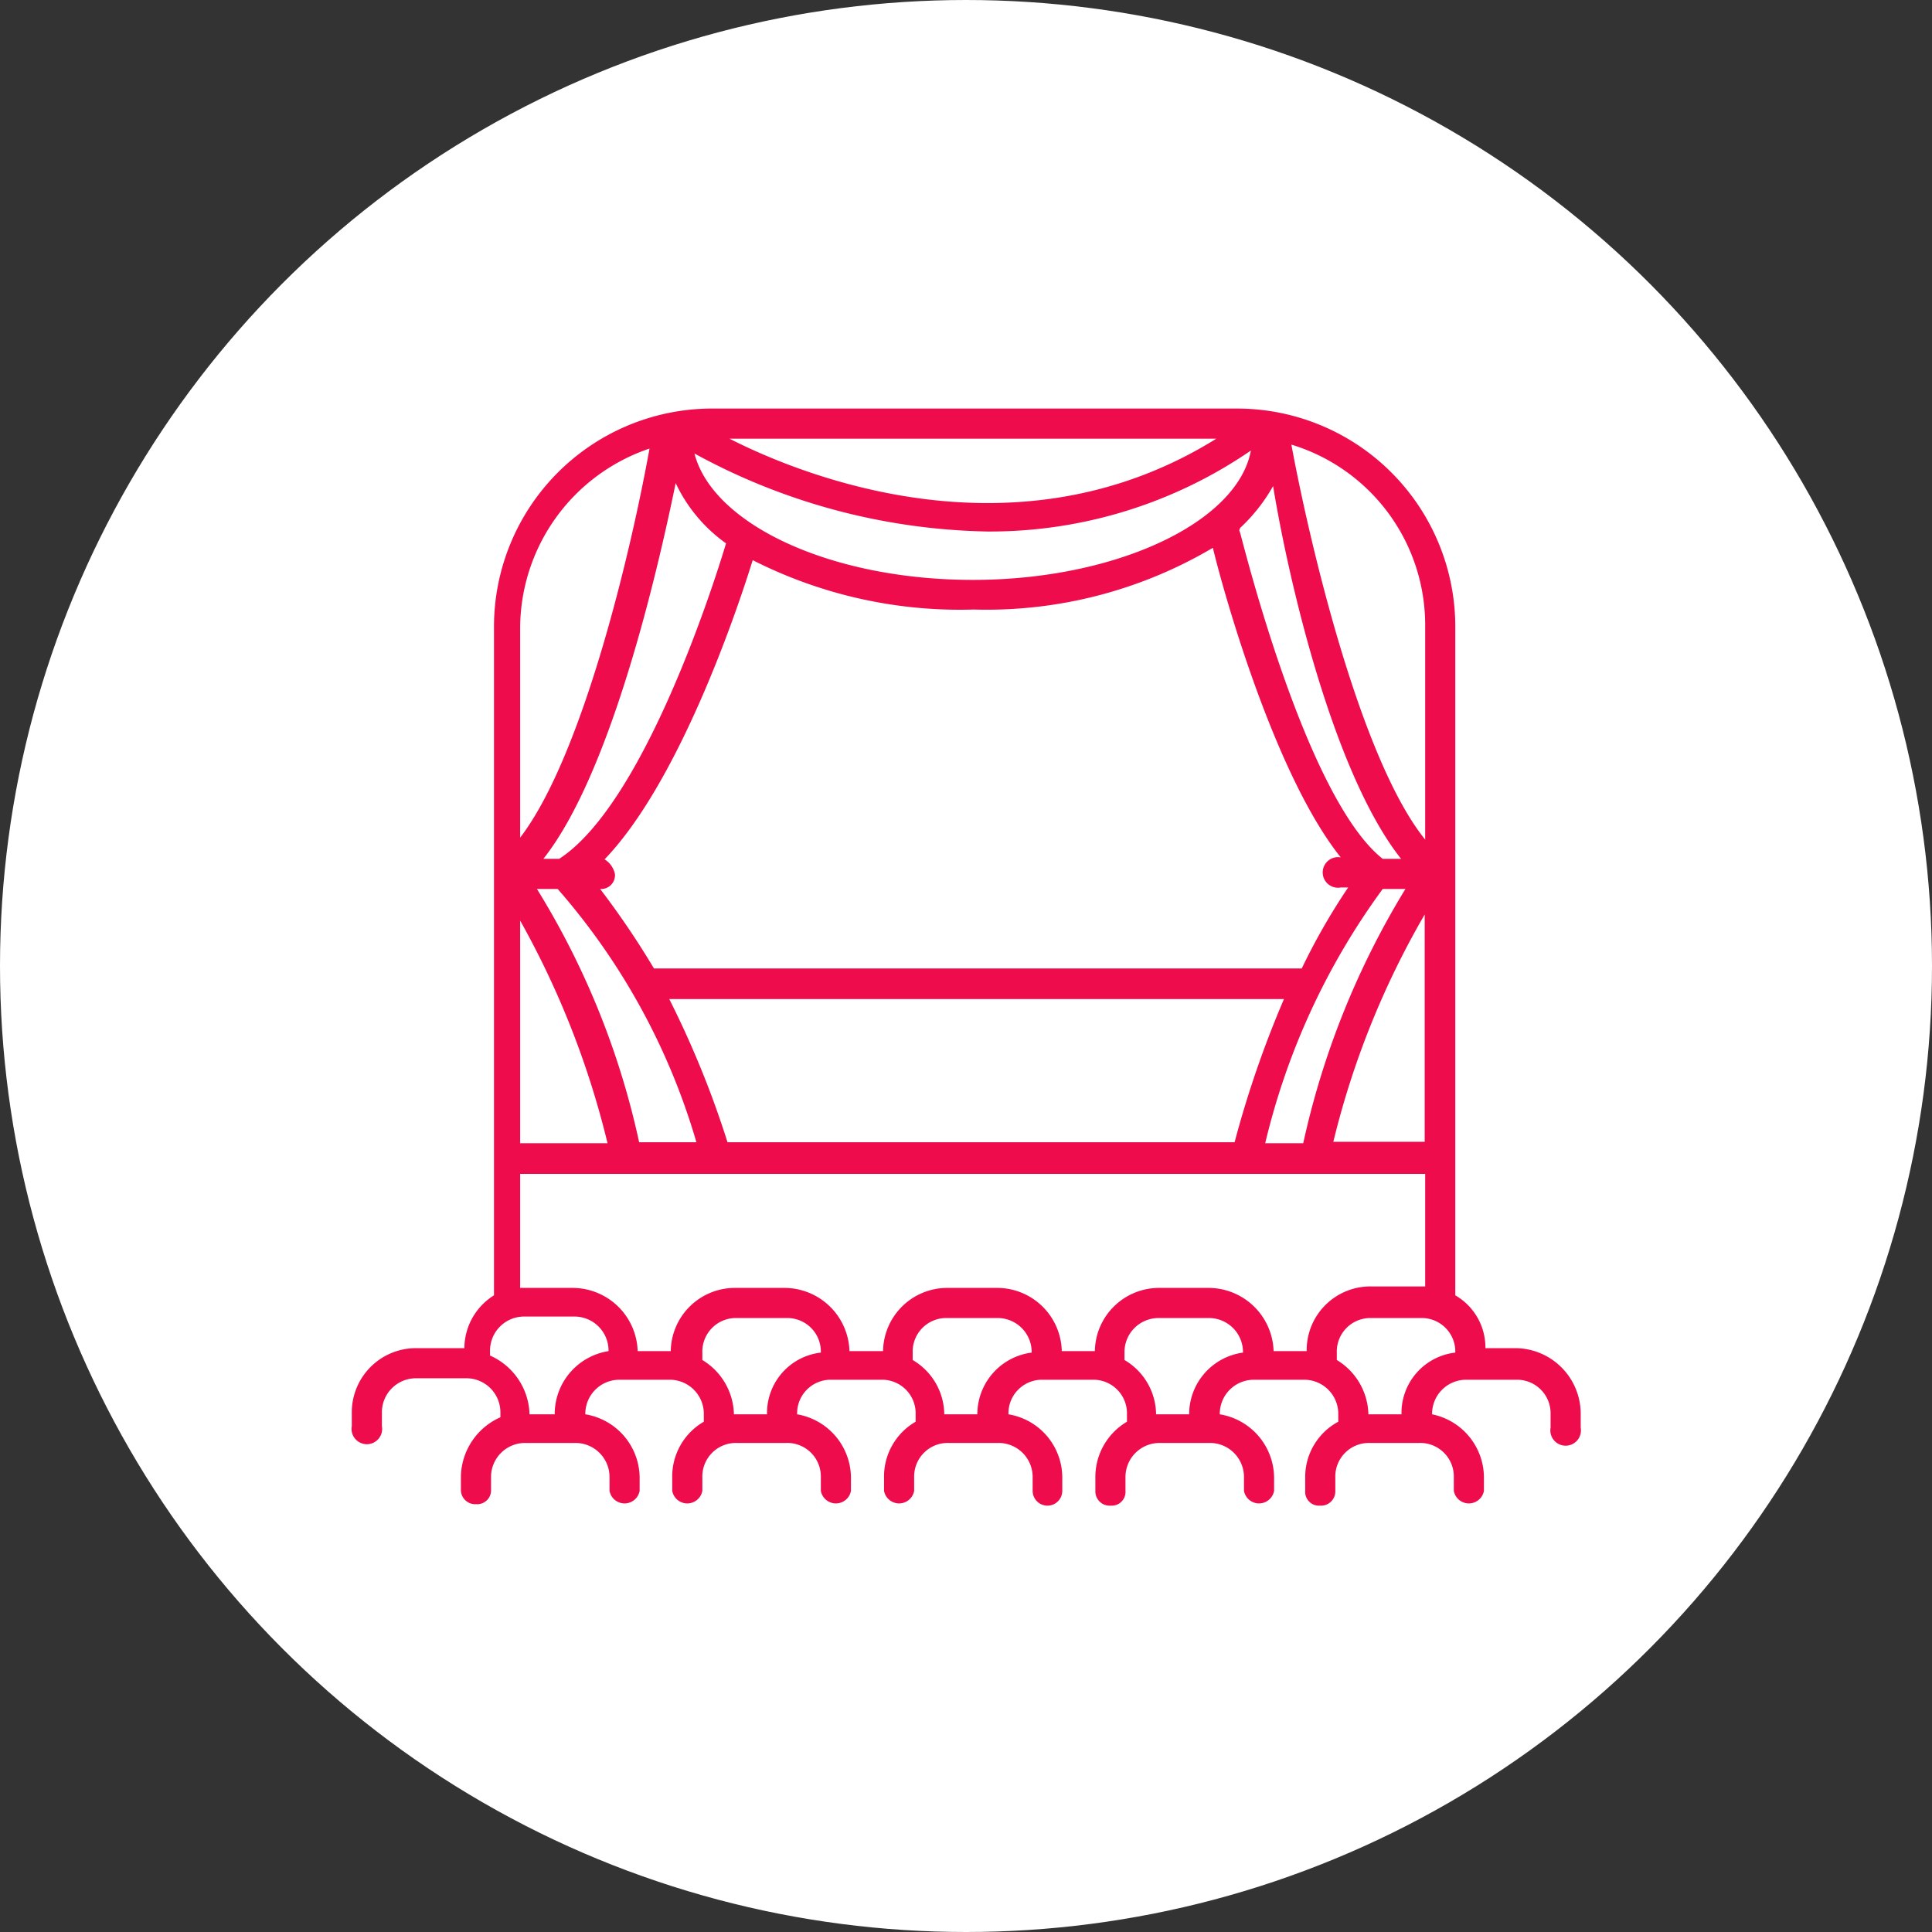 <svg xmlns="http://www.w3.org/2000/svg" width="39.13" height="39.13" viewBox="0 0 39.13 39.13">
  <rect x="0" y="0" width="39.13" height="39.13" fill="#333333" stroke="none"/>
  <g id="Asset_7" data-name="Asset 7" transform="translate(0.005 0.005)">
    <g id="Layer_1" data-name="Layer 1">
      <circle id="Ellipse_27" data-name="Ellipse 27" cx="19.44" cy="19.44" r="19.44" transform="translate(0.12 0.12)" fill="#fff" stroke="#fff" stroke-miterlimit="10" stroke-width="0.25"/>
      <path id="Path_1832" data-name="Path 1832" d="M30.69,27.3h-.61a1.22,1.22,0,0,0-.61-1.07V12.68a4.42,4.42,0,0,0-4.41-4.41H14.37A4.42,4.42,0,0,0,10,12.68V26.23a1.27,1.27,0,0,0-.6,1.07H8.43a1.3,1.3,0,0,0-1.31,1.31v.27a.31.31,0,1,0,.61,0v-.27a.69.69,0,0,1,.7-.7h1a.69.69,0,0,1,.7.7v.09a1.34,1.34,0,0,0-.8,1.19v.27a.29.29,0,0,0,.31.3.28.28,0,0,0,.3-.3v-.24a.69.69,0,0,1,.7-.7h1a.69.69,0,0,1,.7.7v.27a.31.31,0,0,0,.61,0v-.27a1.31,1.31,0,0,0-1.1-1.28.69.69,0,0,1,.7-.7h1a.69.69,0,0,1,.7.7v.15a1.28,1.28,0,0,0-.64,1.13v.27a.31.31,0,0,0,.61,0v-.27a.68.68,0,0,1,.7-.7h1a.68.68,0,0,1,.7.7v.27a.31.31,0,0,0,.61,0v-.27a1.31,1.31,0,0,0-1.09-1.28.68.68,0,0,1,.7-.7h1a.68.68,0,0,1,.7.7v.15a1.28,1.28,0,0,0-.64,1.13v.27a.31.31,0,0,0,.61,0v-.27a.68.68,0,0,1,.7-.7h1a.69.69,0,0,1,.7.7v.27a.3.3,0,0,0,.6,0v-.27a1.3,1.3,0,0,0-1.09-1.28.68.68,0,0,1,.7-.7h1a.68.68,0,0,1,.7.7v.15a1.3,1.3,0,0,0-.64,1.13v.27a.29.29,0,0,0,.31.3.28.28,0,0,0,.3-.3v-.27a.69.69,0,0,1,.7-.7h1a.69.69,0,0,1,.7.7v.27a.31.31,0,0,0,.61,0v-.27a1.31,1.31,0,0,0-1.1-1.28.69.69,0,0,1,.7-.7h1a.69.69,0,0,1,.7.7v.15a1.27,1.27,0,0,0-.67,1.13v.27a.28.28,0,0,0,.3.3.29.29,0,0,0,.31-.3v-.27a.68.68,0,0,1,.7-.7h1a.68.68,0,0,1,.7.7v.27a.31.31,0,0,0,.61,0v-.27A1.31,1.31,0,0,0,29,28.64a.69.69,0,0,1,.7-.7h1a.68.68,0,0,1,.7.7v.27a.31.31,0,1,0,.61,0v-.27A1.33,1.33,0,0,0,30.69,27.3ZM28.86,12.68V17c-1.31-1.62-2.34-6-2.71-8a3.82,3.82,0,0,1,2.71,3.68ZM12.24,17.4c1.49-1.55,2.65-4.93,3-6.06a9.27,9.27,0,0,0,4.48,1,9,9,0,0,0,4.84-1.25c.21.88,1.25,4.6,2.59,6.27h0a.31.31,0,1,0,0,.61h.15a13,13,0,0,0-.94,1.64H13.24A17,17,0,0,0,12.15,18h0a.28.28,0,0,0,.3-.3A.46.46,0,0,0,12.24,17.4Zm1.86,5.73H12.94A16.29,16.29,0,0,0,10.87,18h.42a13.53,13.53,0,0,1,2.81,5.13Zm-.55-2.9H26a20.94,20.94,0,0,0-1,2.9H14.73a19.45,19.45,0,0,0-1.18-2.9ZM28,18h.46a16.7,16.7,0,0,0-2.07,5.15h-.77A14.28,14.28,0,0,1,28,18Zm.85.49v4.63H27a17.25,17.25,0,0,1,1.86-4.62Zm-.48-1.1H28c-1.58-1.25-2.86-6.54-2.89-6.61s0-.06,0-.09a3.53,3.53,0,0,0,.67-.85c.31,1.9,1.22,5.83,2.6,7.56ZM24.63,8.88c-4,2.49-8.31.79-9.86,0ZM20,10.76a9.34,9.34,0,0,0,5.33-1.64c-.27,1.46-2.74,2.62-5.63,2.62s-5.27-1.13-5.64-2.56A12.82,12.82,0,0,0,20,10.76ZM14.7,11c-.3,1-1.7,5.3-3.38,6.39H11c1.37-1.73,2.31-5.81,2.68-7.61A3.13,3.13,0,0,0,14.7,11Zm-4.17,1.7a3.85,3.85,0,0,1,2.62-3.62c-.36,2-1.34,6.21-2.62,7.88Zm0,5.94a17.74,17.74,0,0,1,1.77,4.51H10.53Zm.7,10h-.51a1.34,1.34,0,0,0-.8-1.19v-.09a.69.69,0,0,1,.7-.7h1a.69.69,0,0,1,.7.7,1.29,1.29,0,0,0-1.09,1.25Zm4.3,0h-.67a1.32,1.32,0,0,0-.64-1.1v-.15a.68.68,0,0,1,.7-.7h1a.68.68,0,0,1,.7.7,1.23,1.23,0,0,0-1.09,1.22Zm4.26,0h-.67a1.29,1.29,0,0,0-.64-1.1v-.15a.68.68,0,0,1,.7-.7h1a.69.69,0,0,1,.71.7,1.26,1.26,0,0,0-1.1,1.22Zm4.29,0h-.67a1.29,1.29,0,0,0-.64-1.1v-.15a.69.69,0,0,1,.7-.7h1a.69.69,0,0,1,.7.7,1.26,1.26,0,0,0-1.09,1.22Zm2.38-1.28h-.67a1.32,1.32,0,0,0-1.31-1.28h-1a1.3,1.3,0,0,0-1.31,1.28H21.5a1.31,1.31,0,0,0-1.31-1.28h-1a1.3,1.3,0,0,0-1.31,1.28H17.2a1.32,1.32,0,0,0-1.31-1.28h-1a1.3,1.3,0,0,0-1.31,1.28h-.67a1.32,1.32,0,0,0-1.31-1.28H10.53V23.77H28.86v2.28H27.77a1.29,1.29,0,0,0-1.31,1.28Zm1.92,1.28h-.67a1.32,1.32,0,0,0-.64-1.1v-.15a.68.68,0,0,1,.7-.7h1a.68.68,0,0,1,.7.7,1.23,1.23,0,0,0-1.09,1.22Z" fill="#ef0c4d"/>
    </g>
  </g>
</svg>
